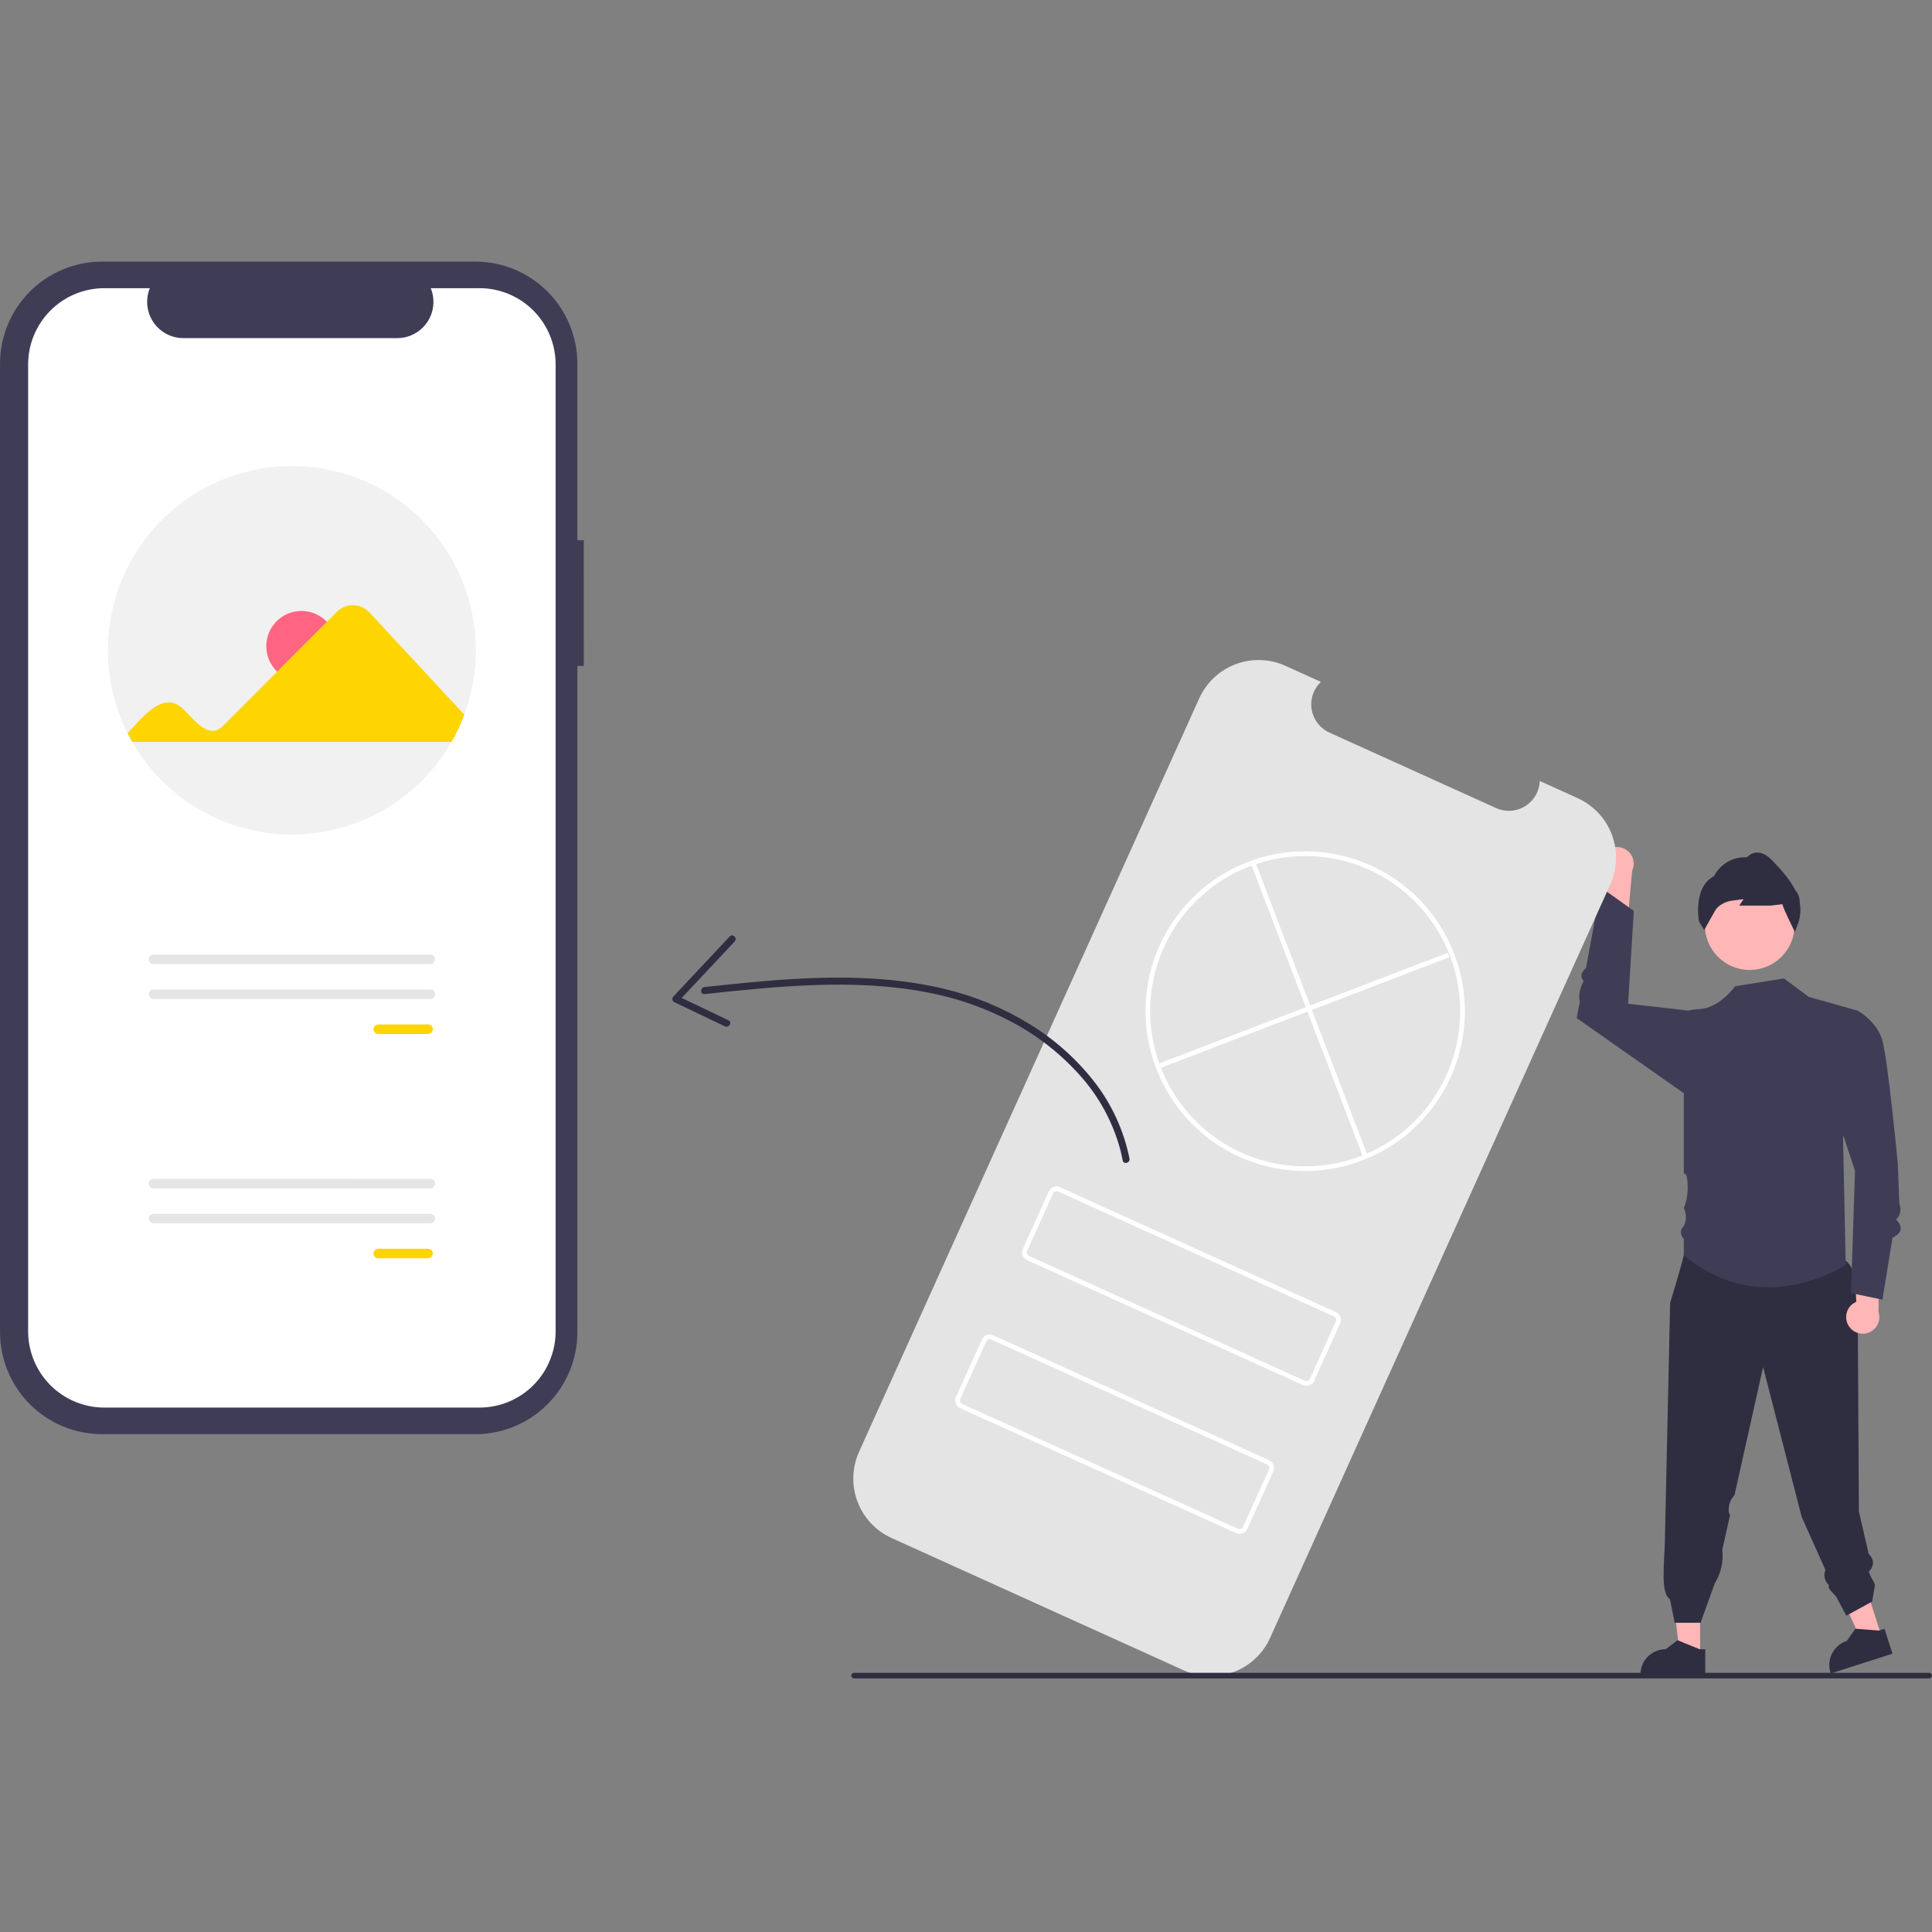 <svg fill="none" height="160" viewBox="0 0 160 160" width="160" xmlns="http://www.w3.org/2000/svg"><rect x="0" y="0" width="160" height="160" fill="#808080" stroke="none"/><path d="m155.83 135.541-1.585.508-2.711-5.883 2.34-.75z" fill="#ffb6b6"/><path d="m156.726 136.951-5.112 1.637-.021-.064c-.169-.529-.121-1.103.133-1.596.254-.494.693-.866 1.22-1.035l.708-1.008 1.969.151.446-.143z" fill="#2f2e41"/><path d="m140.797 137.125h-1.664l-.792-6.431h2.456z" fill="#ffb6b6"/><path d="m141.222 138.741h-5.368v-.068c0-.555.22-1.087.612-1.48.392-.392.923-.613 1.477-.613l.981-.745 1.829.745.469.001z" fill="#2f2e41"/><path d="m132.846 70.671c-.125.156-.214.338-.261.532-.047.194-.051.397-.012.593.039.196.121.381.239.542s.271.294.446.39l-.799 4.793 2.305-1.024.405-4.395c.141-.305.165-.652.068-.975-.097-.322-.309-.598-.595-.774s-.627-.241-.958-.183c-.331.059-.629.237-.838.501z" fill="#ffb6b6"/><path d="m153.86 110.435s.388-5.064-.988-6.005c-1.376-.94-12.722-1.414-12.722-1.414l-.705.928s-.063.434-1.132 3.964l-.435 19.704c-.043 1.921-.378 4.335.423 4.828l.39 1.95h2.142l1.183-3.278c.51-.825.727-1.798.616-2.762l.646-2.894c-.045-.045-.077-.102-.092-.165-.073-.431.024-.874.27-1.235.058-.085.12-.165.189-.241l2.367-10.604 3.193 12.405 1.97 4.406c-.193.461-.065.88.289 1.268-.132.361.435.615.679 1.082l.761 1.433 2.142-1.17.195-1.17c.129-.347-.219-.577-.476-1.297.479-.51.453-1.007-.009-1.492l-.81-3.496-.009-1.603-.01-1.713z" fill="#2f2e41"/><path d="m144.905 80.329c2.054 0 3.72-1.668 3.72-3.726 0-2.058-1.666-3.726-3.72-3.726-2.055 0-3.721 1.668-3.721 3.726 0 2.058 1.666 3.726 3.721 3.726z" fill="#ffb6b6"/><path d="m148.648 77.186-.062-.123c-.095-.19-.882-1.772-.98-2.179l-.99.117-2.579 0.0.359-.538-.948.124c-.346.042-.677.167-.965.364-.176.117-.326.272-.438.452-.338.58-.855 1.529-.86 1.539l-.05.091-.429-.724c-.006-.028-.538-2.809 1.244-3.752.254-.497.647-.909 1.131-1.185.484-.277 1.038-.406 1.594-.372.203-.232.49-.375.798-.397.422-.022.861.2 1.302.664.585.615 1.386 1.458 1.871 2.394l.134.191c.19.273.284.602.267.935.103.531.067 1.08-.106 1.592z" fill="#2f2e41"/><path d="m153.842 83.694-4.044-1.134-2.058-1.53-4.045.646-.017.023c-.708.921-1.8 1.831-2.96 1.867-.299.01-.595.052-.884.127l-.389 7.109v6.356c.061.021.115.056.158.104s.073.105.087.168c.114.648.103 1.312-.032 1.956-.048.225-.119.444-.213.653.113.234.172.491.172.751s-.059.516-.172.75c-.345.33-.301.69 0 1.069v1.334c6.564 5.485 13.41.789 13.41.789l-.22-10.44z" fill="#3f3d56"/><path d="m140.741 84.671-.907-.977-4.999-.567.469-7.689-2.725-1.947-1.234 6.672c-.425.368-.503.73-.201 1.086-.34.681-.427 1.234-.312 1.685l-.255 1.381 9.249 6.488z" fill="#3f3d56"/><path d="m153.104 109.811c-.107-.169-.177-.359-.203-.557s-.009-.399.051-.59.16-.366.295-.514c.135-.147.3-.263.485-.34l-.285-4.851 2.183 1.264-.064 4.413c.108.319.095.666-.036.976s-.37.562-.674.706c-.303.145-.649.174-.972.08s-.6-.302-.78-.587z" fill="#ffb6b6"/><path d="m152.323 84.907 1.519-1.213s1.554.858 2.027 2.397c.472 1.539 1.3 10.297 1.3 10.297l.127 3.261c.164.518.121.979-.269 1.347.586.606.498 1.111-.301 1.509l-.829 5.128-2.603-.542.329-10.111-2.127-6.51z" fill="#3f3d56"/><path d="m48.348 44.741h-.533v-14.616c0-1.111-.218-2.211-.643-3.237-.424-1.026-1.047-1.959-1.831-2.744-.784-.785-1.716-1.409-2.74-1.834-1.025-.425-2.123-.644-3.232-.644h-30.921c-2.24 0-4.389.891-5.973 2.478-1.584 1.586-2.474 3.738-2.474 5.982v80.186c-0 2.244.89 4.396 2.474 5.982 1.584 1.587 3.733 2.478 5.973 2.478h30.921c1.109 0 2.208-.219 3.233-.644 1.025-.425 1.956-1.048 2.74-1.834.784-.785 1.407-1.718 1.831-2.744.424-1.027.643-2.127.643-3.238v-55.166h.533z" fill="#3f3d56"/><path d="m39.709 23.866h-4.036c.186.456.257.95.206 1.44-.05.49-.22.959-.494 1.368-.274.408-.644.743-1.078.975-.434.232-.918.352-1.409.353h-17.714c-.491-0-.975-.121-1.409-.353-.434-.232-.804-.566-1.078-.975s-.444-.878-.494-1.368c-.05-.49.021-.984.206-1.44h-3.77c-1.673 0-3.278.666-4.461 1.85-1.183 1.185-1.848 2.792-1.848 4.467v80.069c0 .83.163 1.652.48 2.418.317.767.782 1.463 1.367 2.05.586.586 1.281 1.052 2.047 1.369.765.318 1.586.481 2.414.481h31.07c.828 0 1.649-.163 2.414-.481.765-.317 1.461-.783 2.046-1.369.586-.587 1.05-1.283 1.367-2.05.317-.766.48-1.588.48-2.418v-80.069c-0-.83-.163-1.651-.48-2.418s-.782-1.463-1.367-2.05c-.586-.587-1.281-1.052-2.046-1.369-.765-.318-1.586-.481-2.414-.481z" fill="#fff"/><path d="m39.41 53.855c.002 1.819-.322 3.623-.956 5.328-.288.78-.642 1.535-1.057 2.256-1.334 2.332-3.26 4.269-5.582 5.617s-4.958 2.057-7.642 2.057-5.32-.71-7.641-2.057c-2.322-1.347-4.247-3.285-5.582-5.617-.135-.234-.263-.472-.384-.714-1.036-2.058-1.593-4.323-1.629-6.627s.448-4.586 1.418-6.676c.97-2.089 2.4-3.932 4.182-5.389s3.871-2.491 6.109-3.024c2.238-.533 4.568-.552 6.815-.054s4.351 1.498 6.157 2.926c1.805 1.428 3.264 3.248 4.267 5.321 1.003 2.074 1.524 4.348 1.524 6.652z" fill="#f1f1f1"/><path d="m24.966 56.431c1.609 0 2.913-1.306 2.913-2.917s-1.304-2.917-2.913-2.917-2.913 1.306-2.913 2.917 1.304 2.917 2.913 2.917z" fill="#ff6582"/><path d="m10.566 60.725c1.283-1.389 2.999-3.594 4.608-2.001.807.752 2.071 2.614 3.281 1.397l9.447-9.461c.178-.176.389-.314.621-.407.232-.093.48-.139.73-.134s.496.059.725.16c.229.101.435.247.606.429l7.868 8.475c-.288.781-.642 1.535-1.057 2.256h-26.447z" fill="#fed500"/><path d="m31.323 84.841c-.104 0-.204.042-.278.116-.074.074-.115.174-.115.279s.041.204.115.278c.074.074.173.116.278.116h4.13c.104 0 .204-.042.278-.116.074-.074.115-.174.115-.279 0-.105-.041-.205-.115-.279-.074-.074-.174-.115-.278-.115z" fill="#fed500"/><path d="m12.714 79.051c-.104 0-.204.042-.278.115-.074.074-.115.174-.115.279 0 .104.042.205.115.279.074.074.174.116.278.116h22.92c.104 0 .204-.042.278-.116.074-.074.115-.174.115-.279 0-.105-.041-.205-.115-.279-.074-.074-.174-.115-.278-.115z" fill="#e5e5e5"/><path d="m12.714 81.946c-.104 0-.204.042-.278.116-.074.074-.115.174-.115.279s.041.204.115.278c.074.074.174.116.278.116h22.92c.052 0.0.103-.01.151-.03.048-.02.091-.049.128-.085s.066-.08.086-.128c.02-.048.03-.099.03-.151 0-.052-.01-.103-.03-.151-.02-.048-.049-.091-.086-.128s-.08-.066-.128-.085c-.048-.02-.099-.03-.151-.03z" fill="#e5e5e5"/><path d="m31.323 103.417c-.104 0-.204.041-.278.115s-.115.174-.115.279c0 .104.042.205.115.279s.174.115.278.115h4.13c.104 0 .204-.041.278-.115.074-.074.115-.175.115-.279 0-.105-.041-.205-.115-.279-.074-.074-.174-.115-.278-.115z" fill="#fed500"/><path d="m12.714 97.627c-.104 0-.204.042-.278.115s-.115.174-.115.279c0 .104.042.205.115.279s.174.116.278.116h22.92c.052 0.0.103-.01.151-.03.048-.02.091-.049.128-.085.037-.037.066-.08.086-.128.02-.048.03-.099.03-.151 0-.052-.01-.103-.03-.151-.02-.048-.049-.091-.086-.128-.037-.037-.08-.066-.128-.085-.048-.02-.099-.03-.151-.03z" fill="#e5e5e5"/><path d="m12.714 100.522c-.104 0-.204.041-.278.115s-.115.174-.115.279c0 .104.042.205.115.279s.174.115.278.115h22.92c.104 0 .204-.041.278-.115.074-.074.115-.175.115-.279 0-.105-.041-.205-.115-.279-.074-.074-.174-.115-.278-.115z" fill="#e5e5e5"/><path d="m130.662 66.101-3.145-1.424c-.016.421-.134.831-.346 1.195-.211.364-.508.67-.866.892-.357.222-.763.352-1.183.379-.419.027-.839-.049-1.222-.222l-13.803-6.25c-.383-.173-.717-.439-.974-.772-.256-.333-.427-.725-.497-1.14-.07-.415-.036-.841.097-1.24s.362-.759.667-1.049l-2.937-1.33c-1.304-.59-2.788-.638-4.127-.132-1.339.506-2.422 1.523-3.011 2.829l-28.169 62.389c-.292.646-.454 1.344-.476 2.053s.094 1.416.344 2.08c.25.663.628 1.271 1.113 1.789.485.517 1.066.934 1.712 1.226l24.209 10.963c1.304.591 2.788.638 4.127.132 1.338-.505 2.421-1.523 3.011-2.828l28.169-62.389c.292-.646.454-1.344.476-2.053.023-.709-.094-1.416-.344-2.079-.25-.664-.628-1.272-1.113-1.789-.485-.517-1.066-.934-1.712-1.226z" fill="#e4e4e4"/><g fill="#fff"><path d="m102.644 95.808c-2.12-.964-3.949-2.47-5.304-4.367s-2.187-4.117-2.413-6.437c-.023-.23-.039-.467-.049-.703-.092-2.069.307-4.131 1.165-6.016.798-1.765 1.973-3.333 3.442-4.594 1.469-1.261 3.196-2.183 5.06-2.703s3.819-.623 5.728-.303c1.908.32 3.723 1.055 5.316 2.154 1.594 1.099 2.927 2.534 3.906 4.205.979 1.671 1.58 3.537 1.761 5.466.181 1.929-.064 3.874-.716 5.699-.651 1.824-1.695 3.483-3.057 4.859-.507.514-1.056.985-1.642 1.406-1.889 1.363-4.104 2.203-6.42 2.437-2.317.234-4.654-.147-6.777-1.104zm10.736-23.779c-3.102-1.4-6.632-1.511-9.816-.308-3.184 1.203-5.761 3.622-7.166 6.725-.833 1.829-1.22 3.83-1.131 5.839.009.229.025.458.047.681.216 2.254 1.022 4.41 2.338 6.252s3.093 3.302 5.152 4.235c2.06.933 4.33 1.304 6.579 1.077s4.398-1.045 6.231-2.371c.568-.409 1.101-.866 1.592-1.364 1.458-1.474 2.539-3.279 3.149-5.261.611-1.982.733-4.083.357-6.123-.376-2.04-1.239-3.959-2.516-5.592-1.276-1.634-2.929-2.934-4.816-3.789z"/><path d="m103.947 71.363-.363.14 9.252 24.19.364-.14z"/><path d="m119.884 78.908-24.155 9.265.139.364 24.155-9.265z"/><path d="m107.905 114.708-22.849-10.347c-.169-.077-.301-.218-.367-.393-.066-.174-.059-.367.017-.537l2.15-4.761c.077-.17.218-.302.392-.368.174-.066.367-.06.536.017l22.85 10.347c.169.077.301.218.367.392.065.174.059.368-.017.537l-2.15 4.761c-.076.17-.217.302-.391.368-.174.065-.367.059-.537-.017zm-20.282-16.033c-.075-.034-.161-.037-.239-.007-.077.029-.14.088-.174.164l-2.15 4.761c-.034.075-.037.161-.007.239.029.077.088.14.163.174l22.85 10.347c.075.035.161.037.238.008.078-.029.14-.088.175-.164l2.149-4.76c.034-.076.037-.162.008-.239-.03-.078-.088-.141-.164-.175z"/><path d="m102.37 126.967-22.85-10.347c-.169-.077-.301-.218-.367-.392-.066-.174-.06-.368.017-.537l2.15-4.761c.077-.17.218-.302.392-.368.174-.065.367-.059.536.017l22.85 10.347c.169.077.301.218.367.393.065.174.059.367-.017.537l-2.15 4.761c-.077.169-.217.301-.391.367s-.367.06-.537-.017zm-20.283-16.032c-.075-.034-.161-.037-.239-.008s-.14.088-.174.164l-2.15 4.76c-.034.076-.037.162-.007.239.029.078.088.141.163.175l22.85 10.347c.075.034.161.037.238.007.078-.029.14-.088.174-.163l2.15-4.761c.034-.075.037-.161.007-.239-.029-.077-.088-.14-.163-.174z"/></g><g fill="#2f2e41"><path d="m93.539 95.947c-.47-2.344-1.485-4.544-2.963-6.422-1.502-1.907-3.337-3.525-5.415-4.777-2.148-1.306-4.487-2.267-6.933-2.847-3.039-.731-6.178-.97-9.297-.939-3.142.03-6.274.325-9.396.653-.397.042-.794.084-1.19.127-.37.04-.374.625 0 .585 3.076-.329 6.157-.652 9.251-.752 3.069-.099 6.16.022 9.181.609 2.515.467 4.942 1.327 7.191 2.546 2.095 1.137 3.975 2.634 5.553 4.423 1.546 1.748 2.663 3.833 3.265 6.09.073.284.136.571.191.859.071.369.634.213.563-.155z"/><path d="m60.43 77.556-4.665 4.97c-.031.032-.055.07-.069.113-.014.042-.018.087-.013.131s.021.086.046.124c.024.037.057.069.095.092l4.209 2.015c.338.162.634-.343.295-.505l-4.209-2.015.059.459 4.665-4.97c.257-.274-.155-.689-.413-.414z"/><path d="m159.768 138.998h-89.037c-.061 0-.12-.024-.164-.068-.043-.043-.068-.102-.068-.164 0-.061.024-.121.068-.164.043-.044.102-.068.164-.068h89.037c.062 0 .121.024.164.068.044.043.068.103.068.164 0 .062-.024.121-.068.164-.043.044-.102.068-.164.068z"/></g></svg>
